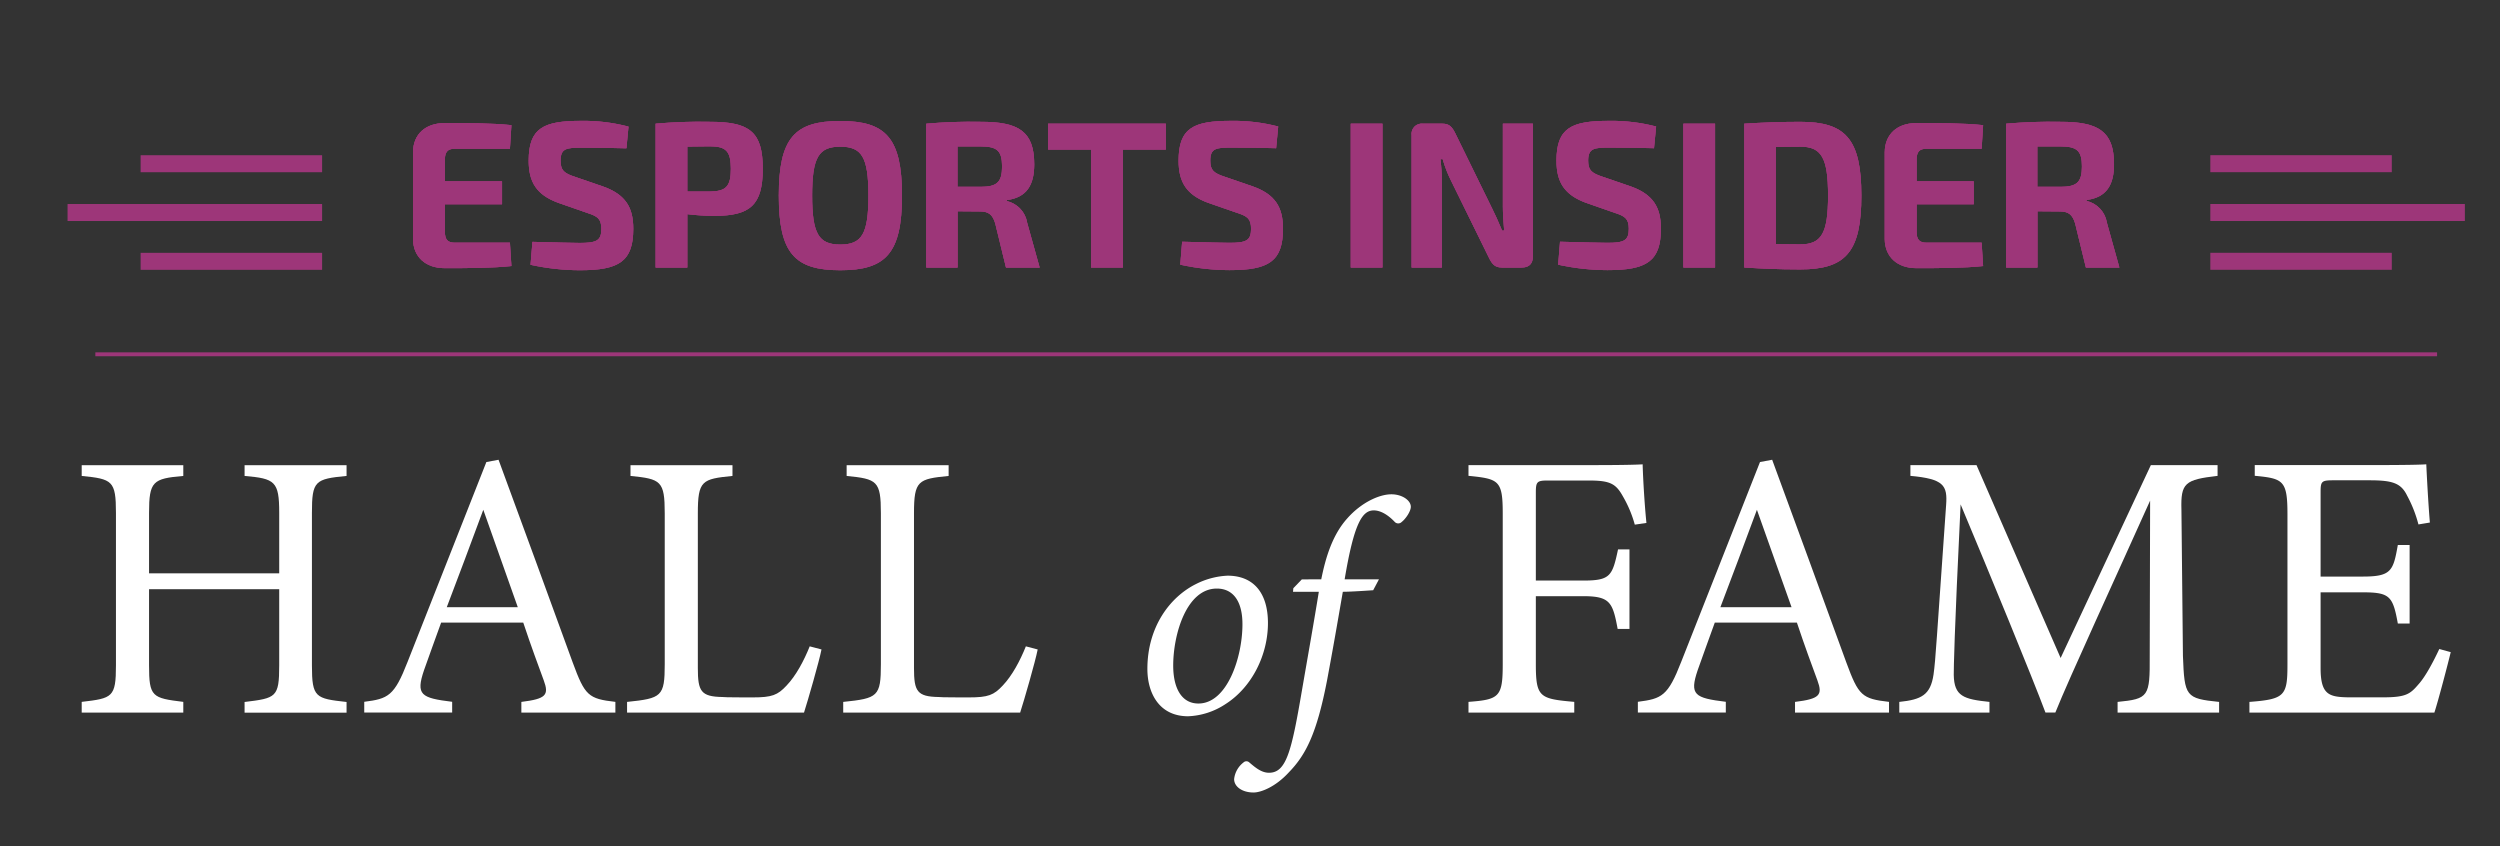 <svg id="Layer_1" data-name="Layer 1" xmlns="http://www.w3.org/2000/svg" xmlns:xlink="http://www.w3.org/1999/xlink" viewBox="0 0 700.09 236.99"><rect x="0" y="0" width="700.09" height="236.99" fill="#333333" stroke="none"/><defs><style>.cls-1,.cls-2,.cls-4{fill:#9d3679;}.cls-1{clip-rule:evenodd;}.cls-3{fill:#fff;}.cls-4{fill-rule:evenodd;}.cls-5{clip-path:url(#clip-path);}.cls-6{clip-path:url(#clip-path-2);}.cls-7{clip-path:url(#clip-path-3);}.cls-8{clip-path:url(#clip-path-5);}.cls-9{clip-path:url(#clip-path-7);}.cls-10{clip-path:url(#clip-path-9);}.cls-11{clip-path:url(#clip-path-11);}.cls-12{clip-path:url(#clip-path-13);}.cls-13{clip-path:url(#clip-path-15);}.cls-14{clip-path:url(#clip-path-17);}.cls-15{clip-path:url(#clip-path-19);}.cls-16{clip-path:url(#clip-path-21);}.cls-17{clip-path:url(#clip-path-23);}.cls-18{clip-path:url(#clip-path-25);}.cls-19{clip-path:url(#clip-path-27);}</style><clipPath id="clip-path"><path class="cls-1" d="M143.21,74.5c-5.49.59-12.43.59-18.68.59-5.37,0-8.81-3.16-8.87-8.12V42.58c.06-5,3.5-8.11,8.87-8.11,6.25,0,13.19,0,18.68.58l-.41,6.6H127.33c-1.92,0-2.74.87-2.74,3v6.13h16v6.42h-16v7.76c0,2.16.82,3,2.74,3H142.8Z"/></clipPath><clipPath id="clip-path-2"><rect class="cls-2" x="115.66" y="-82.09" width="478.67" height="158.01"/></clipPath><clipPath id="clip-path-3"><path class="cls-1" d="M156.4,56.82C150.27,54.6,148.05,51,148.05,45c0-9.22,4.27-11.15,14.65-11.15A49.23,49.23,0,0,1,176,35.46l-.58,6.07c-3.39-.11-8.35-.17-12.61-.17s-5.83.23-5.83,3.67c0,2.8,1.16,3.56,4.2,4.55l7.64,2.63c6.42,2.27,8.52,5.95,8.52,11.85,0,9.16-4,11.61-14.94,11.61a65.65,65.65,0,0,1-13.83-1.52l.53-6.42c7.47.18,10.74.3,13.3.3,4.67,0,6-.65,6-3.92,0-2.85-1.11-3.55-3.8-4.43Z"/></clipPath><clipPath id="clip-path-5"><path class="cls-1" d="M183.6,34.64a139.69,139.69,0,0,1,15.29-.52C210,34.12,213.6,37,213.6,47.25S210,60.44,200.06,60.44a62.6,62.6,0,0,1-7.59-.47V74.91H183.6Zm15.12,19c4.55-.06,5.94-1.34,5.94-6.36s-1.39-6.31-5.94-6.31l-6.25.07v12.6Z"/></clipPath><clipPath id="clip-path-7"><path class="cls-1" d="M252.59,54.78c0,16.17-4.55,20.89-17.28,20.89S218.09,71,218.09,54.78s4.5-20.89,17.22-20.89,17.28,4.72,17.28,20.89m-25.16,0c0,10.68,1.82,13.71,7.88,13.71s7.88-3,7.88-13.71-1.81-13.71-7.88-13.71-7.88,3-7.88,13.71"/></clipPath><clipPath id="clip-path-9"><path class="cls-1" d="M281.71,74.91l-3-12.31c-.76-2.57-1.93-3.39-4.32-3.39l-6.24-.05V74.91h-8.76V34.64a143.48,143.48,0,0,1,15.35-.52c10.51,0,14.88,2.68,14.88,11.91,0,5.65-2,9.27-7.7,10v.28a7.44,7.44,0,0,1,5.72,6.07l3.5,12.55Zm-7.17-22.59c4.66,0,6.07-1.27,6.07-5.71S279.2,41,274.54,41l-6.42,0V52.32Z"/></clipPath><clipPath id="clip-path-11"><polygon class="cls-1" points="314.46 41.88 314.46 74.91 305.53 74.91 305.53 41.88 293.5 41.88 293.5 34.64 326.48 34.64 326.48 41.88 314.46 41.88"/></clipPath><clipPath id="clip-path-13"><path class="cls-1" d="M338.39,56.82C332.27,54.6,330.05,51,330.05,45c0-9.22,4.26-11.15,14.64-11.15a49.23,49.23,0,0,1,13.25,1.58l-.58,6.07c-3.39-.11-8.35-.17-12.61-.17s-5.83.23-5.83,3.67c0,2.8,1.16,3.56,4.2,4.55l7.64,2.63c6.43,2.27,8.52,5.95,8.52,11.85,0,9.16-4,11.61-14.94,11.61a65.51,65.51,0,0,1-13.82-1.52l.52-6.42c7.47.18,10.74.3,13.3.3,4.67,0,6-.65,6-3.92,0-2.85-1.11-3.55-3.8-4.43Z"/></clipPath><clipPath id="clip-path-15"><rect class="cls-2" x="378.26" y="34.64" width="8.87" height="40.27"/></clipPath><clipPath id="clip-path-17"><path class="cls-1" d="M429.27,71.7c0,2.1-1,3.21-3.15,3.21h-5.55c-1.86,0-2.68-.87-3.56-2.63L406.45,50.81A35.61,35.61,0,0,1,404,44.56h-.64a47.87,47.87,0,0,1,.41,6.43V74.91H395.3V37.85a2.87,2.87,0,0,1,3.21-3.21h5.43c1.87,0,2.68.88,3.56,2.63l10.21,20.84c.88,1.74,2,4.2,2.92,6.47h.59c-.18-2.27-.36-4.49-.36-6.77V34.64h8.41Z"/></clipPath><clipPath id="clip-path-19"><path class="cls-1" d="M444.22,56.82C438.09,54.6,435.87,51,435.87,45c0-9.22,4.26-11.15,14.65-11.15a49.28,49.28,0,0,1,13.25,1.58l-.59,6.07c-3.38-.11-8.35-.17-12.6-.17s-5.84.23-5.84,3.67c0,2.8,1.17,3.56,4.2,4.55l7.65,2.63c6.42,2.27,8.52,5.95,8.52,11.85,0,9.16-4,11.61-14.94,11.61a65.53,65.53,0,0,1-13.83-1.52l.52-6.42c7.47.18,10.74.3,13.31.3,4.66,0,5.95-.65,5.95-3.92,0-2.85-1.11-3.55-3.8-4.43Z"/></clipPath><clipPath id="clip-path-21"><rect class="cls-2" x="471.41" y="34.64" width="8.87" height="40.27"/></clipPath><clipPath id="clip-path-23"><path class="cls-1" d="M488.46,34.64c4.61-.29,9.51-.52,15.63-.52,12.67,0,17.16,4.73,17.16,20.66s-4.49,20.66-17.16,20.66c-6.07,0-11-.24-15.63-.53Zm8.87,33.74c2,0,4.32.06,6.76.06,6,0,7.83-3.1,7.83-13.66s-1.81-13.72-7.83-13.72l-6.76.06Z"/></clipPath><clipPath id="clip-path-25"><path class="cls-1" d="M555.34,74.5c-5.49.59-12.43.59-18.68.59-5.36,0-8.81-3.16-8.87-8.12V42.58c.06-5,3.51-8.11,8.87-8.11,6.25,0,13.19,0,18.68.58l-.41,6.6H539.47c-1.93,0-2.75.87-2.75,3v6.13h16v6.42h-16v7.76c0,2.16.82,3,2.75,3h15.46Z"/></clipPath><clipPath id="clip-path-27"><path class="cls-1" d="M584.12,74.91l-3-12.31c-.77-2.57-1.93-3.39-4.33-3.39l-6.24-.05V74.91h-8.76V34.64a143.59,143.59,0,0,1,15.35-.52C587.62,34.12,592,36.8,592,46c0,5.65-2,9.27-7.7,10v.28A7.44,7.44,0,0,1,590,62.36l3.5,12.55Zm-7.18-22.59c4.67,0,6.07-1.27,6.07-5.71S581.61,41,576.94,41l-6.42,0V52.32Z"/></clipPath></defs><title>esi-hall-fame-logo</title><rect class="cls-2" x="618.97" y="43.46" width="50.82" height="4.76"/><rect class="cls-2" x="618.97" y="57.13" width="71.28" height="4.76"/><rect class="cls-2" x="618.97" y="70.79" width="50.82" height="4.76"/><rect class="cls-2" x="39.38" y="43.46" width="50.82" height="4.76" transform="translate(129.58 91.69) rotate(180)"/><rect class="cls-2" x="18.91" y="57.13" width="71.28" height="4.76" transform="translate(109.11 119.02) rotate(180)"/><rect class="cls-2" x="39.38" y="70.79" width="50.82" height="4.76" transform="translate(129.58 146.35) rotate(180)"/><rect class="cls-2" x="26.7" y="98.67" width="655.77" height="1.09"/><path class="cls-3" d="M97.05,133.28c-8.85.85-9.7,1.38-9.7,10.34v42.73c0,9,1,9.27,9.7,10.23v3H68.49v-3c8.84-1.07,9.7-1.28,9.7-10.23V165H41.74v21.32c0,8.84.85,9.16,9.59,10.23v3H22.88v-3c8.63-1,9.59-1.28,9.59-10.23V143.62c0-9-1-9.49-9.59-10.34v-3H51.33v3c-8.52.74-9.59,1.49-9.59,10.34v16.94H78.19V143.62c0-8.85-1.18-9.6-9.7-10.34v-3H97.05Z"/><path class="cls-3" d="M146,199.56v-3c6.92-.85,7.78-1.92,6.28-6s-3.51-9.48-5.75-16.2h-23c-1.7,4.8-3.3,9-4.79,13.32-2.35,6.93-.86,7.78,7.88,8.85v3H102v-3c6.71-.85,8.41-1.6,12.14-11.19l22.06-55.95,3.41-.64c6.72,18.23,14.07,38.37,20.78,56.8,3.41,9.27,4.37,10.13,11.94,11v3Zm-10.66-56.8c-3.41,9.17-7,18.86-10.23,27.28H145Z"/><path class="cls-3" d="M230.05,181.87c-.64,3.31-3.84,14.39-4.9,17.69H175.6v-3c9.69-1,10.55-1.49,10.55-10.55V143.72c0-9.06-1.07-9.59-9.59-10.44v-3h28.56v3c-8.53.85-9.7,1.28-9.7,10.44v43.37c0,6.5.85,8,6.93,8.1.1.11,7.77.11,8.41.11,5.44,0,7-.64,9.49-3.3,2.66-2.78,4.9-7,6.5-11Z"/><path class="cls-3" d="M290.59,181.87c-.64,3.31-3.84,14.39-4.91,17.69H236.13v-3c9.7-1,10.55-1.49,10.55-10.55V143.72c0-9.06-1.06-9.59-9.59-10.44v-3h28.56v3c-8.53.85-9.7,1.28-9.7,10.44v43.37c0,6.5.85,8,6.93,8.1.11.11,7.78.11,8.42.11,5.43,0,7-.64,9.48-3.3,2.66-2.78,4.9-7,6.5-11Z"/><path class="cls-3" d="M355.07,174.48c0,8.84-4.42,17.94-11.9,22.7a20.37,20.37,0,0,1-10.46,3.4c-8.08,0-11.4-6.46-11.4-13.26,0-11.74,6.3-20.16,13.69-23.81a21.73,21.73,0,0,1,8.76-2.3C350.91,161.21,355.07,165.89,355.07,174.48Zm-26.53,11.9c0,6.38,2.38,10.63,7.06,10.63,8.08,0,12.33-13,12.33-22.19,0-7.06-3.06-10-7.14-10C332.28,164.78,328.54,177.62,328.54,186.38Z"/><path class="cls-3" d="M370,162.23c1.27-6.37,3.23-12.58,7.31-17.09,3.91-4.42,8.93-6.72,12.33-6.72,3,0,5.44,1.7,5.44,3.49,0,1.28-1.44,3.4-2.55,4.25a1.35,1.35,0,0,1-1.95,0c-2-2.12-4.08-3.23-5.87-3.23-3.23,0-5.53,3.57-8.16,19.3h9.61l-1.62,3.06c-1.45.09-6.21.43-8.5.43-1.62,9.35-2.55,14.79-4.42,24.83-2.9,15-6,20.92-10.72,25.76-3.74,4.08-7.82,5.62-9.86,5.62-3.15,0-5.44-1.62-5.44-3.75a6.81,6.81,0,0,1,2.63-4.67,1.17,1.17,0,0,1,1.62,0c1.7,1.44,3.4,2.89,5.52,2.89,4.85,0,6.3-6,9.19-22.88,2-11.56,3.4-19.38,4.76-27.8h-7.23l.09-1,2.38-2.47Z"/><path class="cls-3" d="M457.8,146.92a33,33,0,0,0-3.31-7.89c-2-3.62-3.62-4.47-9.59-4.47H433.5c-3.09,0-3.41.32-3.41,3.41v24.61h13.22c7.67,0,8.2-1.27,9.8-8.73h3.2v22.27H453c-1.38-7.46-2.13-9.17-9.69-9.17H430.09V186c0,9.27,1.07,9.7,10.76,10.55v3H411.23v-3c8.63-.64,9.59-1.39,9.59-10.55v-42.2c0-9.27-1.06-9.7-9.59-10.55v-3H445c9.59,0,13.21-.11,15-.22.1,3.84.53,11.3,1.06,16.41Z"/><path class="cls-3" d="M502.67,199.56v-3c6.92-.85,7.78-1.92,6.28-6s-3.51-9.48-5.75-16.2h-23c-1.7,4.8-3.3,9-4.79,13.32-2.35,6.93-.86,7.78,7.88,8.85v3H458.66v-3c6.71-.85,8.42-1.6,12.14-11.19l22.06-55.95,3.41-.64c6.72,18.23,14.07,38.37,20.78,56.8,3.41,9.27,4.37,10.13,11.94,11v3ZM492,142.76c-3.41,9.17-7,18.86-10.23,27.28h19.93Z"/><path class="cls-3" d="M593,199.56v-3c8.74-.85,9.06-1.49,9-12.9l.11-43.47c-8.74,19.5-22.81,50-26.54,59.35h-2.77c-3.62-9.7-15.66-39-23.76-58.29-1.81,37.3-1.92,45.72-1.92,47.74.11,6,2.77,6.82,10,7.57v3H531.87v-3c6.18-.64,8.74-1.92,9.59-7.67.64-4.69.75-8.53,3.52-47.43.42-5.54-.64-7.35-10-8.2v-3H553.5l23.55,54,25.26-54H621v3c-9.17,1.06-10.34,2-10.12,9.48l.42,40.92c.43,11.41.75,11.94,10.13,12.9v3Z"/><path class="cls-3" d="M686.29,182.62c-.64,2.77-3.52,13.74-4.58,16.94H629.92v-3c9.91-.75,10.65-1.71,10.65-10.45V144c0-9.48-1.17-10-9.16-10.76v-3H664c10,0,14.17-.11,15.45-.22.11,2.67.53,10.66,1,16.31l-3.2.53a35.78,35.78,0,0,0-3.19-8.1c-1.71-3.52-4.16-4.26-10.55-4.26H653.36c-3.3,0-3.51.32-3.51,3.41v23.55h11.82c8,0,8.53-1.6,9.81-8.85h3.3v22h-3.3c-1.39-7.68-2.24-8.74-9.91-8.74H649.85v21.2c0,7.46,2.34,8.1,7.67,8.21h9.91c6.5,0,7.56-1,9.91-3.73,2-2.24,4.26-6.61,5.75-9.8Z"/><path class="cls-4" d="M143.21,74.5c-5.49.59-12.43.59-18.68.59-5.37,0-8.81-3.16-8.87-8.12V42.58c.06-5,3.5-8.11,8.87-8.11,6.25,0,13.19,0,18.68.58l-.41,6.6H127.33c-1.92,0-2.74.87-2.74,3v6.13h16v6.42h-16v7.76c0,2.16.82,3,2.74,3H142.8Z"/><g class="cls-5"><rect class="cls-2" x="115.66" y="-82.09" width="478.67" height="158.01"/><g class="cls-6"><rect class="cls-2" x="92.42" y="11.23" width="74.02" height="87.09"/></g></g><path class="cls-4" d="M156.4,56.82C150.27,54.6,148.05,51,148.05,45c0-9.22,4.27-11.15,14.65-11.15A49.23,49.23,0,0,1,176,35.46l-.58,6.07c-3.39-.11-8.35-.17-12.61-.17s-5.83.23-5.83,3.67c0,2.8,1.16,3.56,4.2,4.55l7.64,2.63c6.42,2.27,8.52,5.95,8.52,11.85,0,9.16-4,11.61-14.94,11.61a65.65,65.65,0,0,1-13.83-1.52l.53-6.42c7.47.18,10.74.3,13.3.3,4.67,0,6-.65,6-3.92,0-2.85-1.11-3.55-3.8-4.43Z"/><g class="cls-7"><rect class="cls-2" x="115.66" y="-82.09" width="478.67" height="158.01"/><g class="cls-6"><rect class="cls-2" x="124.82" y="10.65" width="75.71" height="88.26"/></g></g><path class="cls-4" d="M183.6,34.64a139.69,139.69,0,0,1,15.29-.52C210,34.12,213.6,37,213.6,47.25S210,60.44,200.06,60.44a62.6,62.6,0,0,1-7.59-.47V74.91H183.6Zm15.12,19c4.55-.06,5.94-1.34,5.94-6.36s-1.39-6.31-5.94-6.31l-6.25.07v12.6Z"/><g class="cls-8"><rect class="cls-2" x="115.66" y="-82.09" width="478.67" height="158.01"/><g class="cls-6"><rect class="cls-2" x="160.36" y="10.88" width="76.47" height="87.27"/></g></g><path class="cls-4" d="M252.59,54.78c0,16.17-4.55,20.89-17.28,20.89S218.09,71,218.09,54.78s4.5-20.89,17.22-20.89,17.28,4.72,17.28,20.89m-25.16,0c0,10.68,1.82,13.71,7.88,13.71s7.88-3,7.88-13.71-1.81-13.71-7.88-13.71-7.88,3-7.88,13.71"/><g class="cls-9"><rect class="cls-2" x="115.66" y="-82.09" width="478.67" height="158.01"/><g class="cls-6"><rect class="cls-2" x="194.86" y="10.65" width="80.96" height="88.26"/></g></g><path class="cls-4" d="M281.71,74.91l-3-12.31c-.76-2.57-1.93-3.39-4.32-3.39l-6.24-.05V74.91h-8.76V34.64a143.48,143.48,0,0,1,15.35-.52c10.51,0,14.88,2.68,14.88,11.91,0,5.65-2,9.27-7.7,10v.28a7.44,7.44,0,0,1,5.72,6.07l3.5,12.55Zm-7.17-22.59c4.66,0,6.07-1.27,6.07-5.71S279.2,41,274.54,41l-6.42,0V52.32Z"/><g class="cls-10"><rect class="cls-2" x="115.66" y="-82.09" width="478.67" height="158.01"/><g class="cls-6"><rect class="cls-2" x="236.12" y="10.88" width="78.22" height="87.27"/></g></g><polygon class="cls-4" points="314.46 41.88 314.46 74.91 305.53 74.91 305.53 41.88 293.5 41.88 293.5 34.64 326.48 34.64 326.48 41.88 314.46 41.88"/><g class="cls-11"><rect class="cls-2" x="115.66" y="-82.09" width="478.67" height="158.01"/><g class="cls-6"><rect class="cls-2" x="270.27" y="11.4" width="79.45" height="86.74"/></g></g><path class="cls-4" d="M338.39,56.82C332.27,54.6,330.05,51,330.05,45c0-9.22,4.26-11.15,14.64-11.15a49.23,49.23,0,0,1,13.25,1.58l-.58,6.07c-3.39-.11-8.35-.17-12.61-.17s-5.83.23-5.83,3.67c0,2.8,1.16,3.56,4.2,4.55l7.64,2.63c6.43,2.27,8.52,5.95,8.52,11.85,0,9.16-4,11.61-14.94,11.61a65.51,65.51,0,0,1-13.82-1.52l.52-6.42c7.47.18,10.74.3,13.3.3,4.67,0,6-.65,6-3.92,0-2.85-1.11-3.55-3.8-4.43Z"/><g class="cls-12"><rect class="cls-2" x="115.66" y="-82.09" width="478.67" height="158.01"/><g class="cls-6"><rect class="cls-2" x="306.81" y="10.65" width="75.71" height="88.26"/></g></g><rect class="cls-2" x="378.26" y="34.64" width="8.87" height="40.27"/><g class="cls-13"><rect class="cls-2" x="115.66" y="-82.09" width="478.67" height="158.01"/><g class="cls-6"><rect class="cls-2" x="355.02" y="11.41" width="55.34" height="86.74"/></g></g><path class="cls-4" d="M429.27,71.7c0,2.1-1,3.21-3.15,3.21h-5.55c-1.86,0-2.68-.87-3.56-2.63L406.45,50.81A35.61,35.61,0,0,1,404,44.56h-.64a47.87,47.87,0,0,1,.41,6.43V74.91H395.3V37.85a2.87,2.87,0,0,1,3.21-3.21h5.43c1.87,0,2.68.88,3.56,2.63l10.21,20.84c.88,1.74,2,4.2,2.92,6.47h.59c-.18-2.27-.36-4.49-.36-6.77V34.64h8.41Z"/><g class="cls-14"><rect class="cls-2" x="115.66" y="-82.09" width="478.67" height="158.01"/><g class="cls-6"><rect class="cls-2" x="372.06" y="11.4" width="80.44" height="86.74"/></g></g><path class="cls-4" d="M444.22,56.82C438.09,54.6,435.87,51,435.87,45c0-9.22,4.26-11.15,14.65-11.15a49.28,49.28,0,0,1,13.25,1.58l-.59,6.07c-3.38-.11-8.35-.17-12.6-.17s-5.84.23-5.84,3.67c0,2.8,1.17,3.56,4.2,4.55l7.65,2.63c6.42,2.27,8.52,5.95,8.52,11.85,0,9.16-4,11.61-14.94,11.61a65.53,65.53,0,0,1-13.83-1.52l.52-6.42c7.47.18,10.74.3,13.31.3,4.66,0,5.95-.65,5.95-3.92,0-2.85-1.11-3.55-3.8-4.43Z"/><g class="cls-15"><rect class="cls-2" x="115.66" y="-82.09" width="478.67" height="158.01"/><g class="cls-6"><rect class="cls-2" x="412.63" y="10.65" width="75.71" height="88.26"/></g></g><rect class="cls-2" x="471.41" y="34.64" width="8.87" height="40.27"/><g class="cls-16"><rect class="cls-2" x="115.66" y="-82.09" width="478.67" height="158.01"/><g class="cls-6"><rect class="cls-2" x="448.18" y="11.41" width="55.34" height="86.74"/></g></g><path class="cls-4" d="M488.46,34.64c4.61-.29,9.51-.52,15.63-.52,12.67,0,17.16,4.73,17.16,20.66s-4.49,20.66-17.16,20.66c-6.07,0-11-.24-15.63-.53Zm8.87,33.74c2,0,4.32.06,6.76.06,6,0,7.83-3.1,7.83-13.66s-1.81-13.72-7.83-13.72l-6.76.06Z"/><g class="cls-17"><rect class="cls-2" x="115.66" y="-82.09" width="478.67" height="158.01"/><g class="cls-6"><rect class="cls-2" x="465.22" y="10.88" width="79.27" height="87.8"/></g></g><path class="cls-4" d="M555.34,74.5c-5.49.59-12.43.59-18.68.59-5.36,0-8.81-3.16-8.87-8.12V42.58c.06-5,3.51-8.11,8.87-8.11,6.25,0,13.19,0,18.68.58l-.41,6.6H539.47c-1.93,0-2.75.87-2.75,3v6.13h16v6.42h-16v7.76c0,2.16.82,3,2.75,3h15.46Z"/><g class="cls-18"><rect class="cls-2" x="115.66" y="-82.09" width="478.67" height="158.01"/><g class="cls-6"><rect class="cls-2" x="504.56" y="11.23" width="74.02" height="87.09"/></g></g><path class="cls-4" d="M584.12,74.91l-3-12.31c-.77-2.57-1.93-3.39-4.33-3.39l-6.24-.05V74.91h-8.76V34.64a143.59,143.59,0,0,1,15.35-.52C587.62,34.12,592,36.8,592,46c0,5.65-2,9.27-7.7,10v.28A7.44,7.44,0,0,1,590,62.36l3.5,12.55Zm-7.18-22.59c4.67,0,6.07-1.27,6.07-5.71S581.61,41,576.94,41l-6.42,0V52.32Z"/><g class="cls-19"><rect class="cls-2" x="115.66" y="-82.09" width="478.67" height="158.01"/><g class="cls-6"><rect class="cls-2" x="538.53" y="10.88" width="78.22" height="87.27"/></g></g></svg>